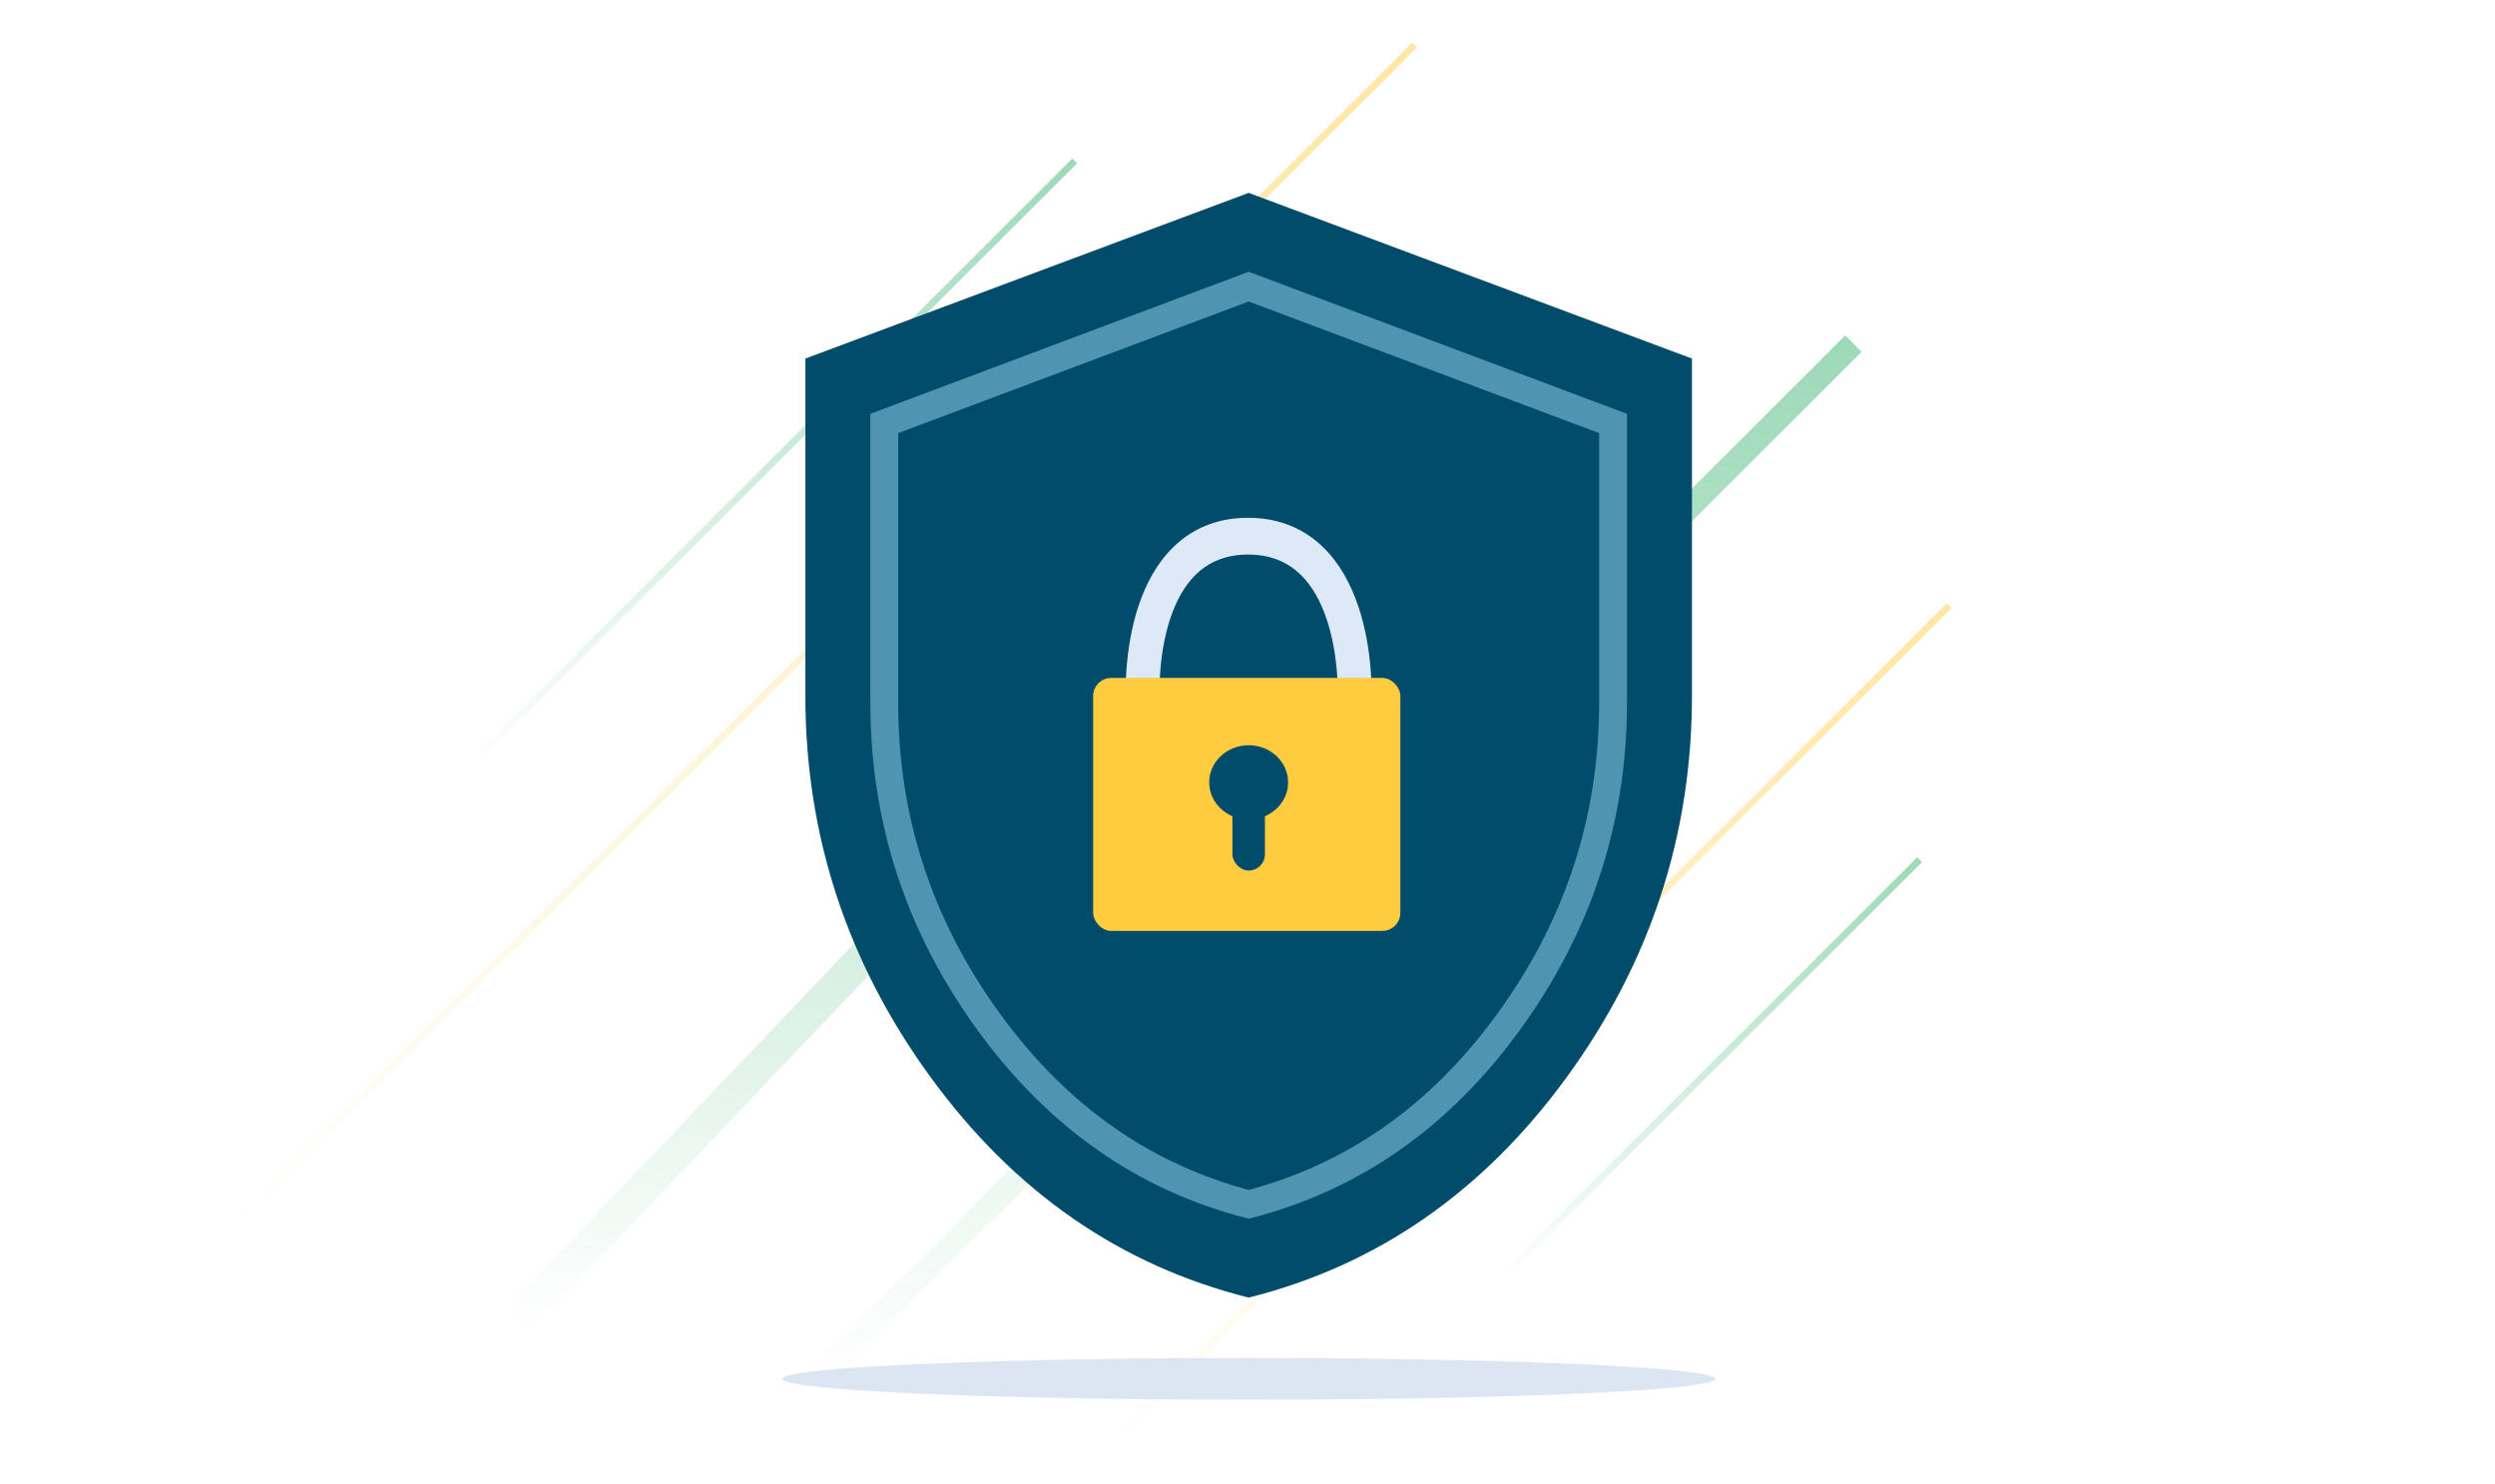 <?xml version="1.0" encoding="UTF-8"?>
<svg xmlns="http://www.w3.org/2000/svg" width="343" height="204" viewBox="0 0 343 204" fill="none">
  <g opacity="0.5">
    <path d="M111.993 189.888L254.797 47.24" stroke="url(#paint0_linear_17871_86590)" stroke-width="3.191"></path>
    <path d="M69.876 182.845L189.642 57.16" stroke="url(#paint1_linear_17871_86590)" stroke-width="4.467"></path>
    <path d="M31.588 168.902L194.448 6.219" stroke="url(#paint2_linear_17871_86590)" stroke-width="0.932"></path>
    <path d="M64.133 105.645L147.742 22.128" stroke="url(#paint3_linear_17871_86590)" stroke-width="0.932"></path>
    <path d="M206.438 175.586L263.901 118.186" stroke="url(#paint4_linear_17871_86590)" stroke-width="0.932"></path>
    <path d="M151.558 199.533L267.956 83.261" stroke="url(#paint5_linear_17871_86590)" stroke-width="0.932"></path>
  </g>
  <path d="M171.66 178.392C154.012 173.962 139.441 163.867 127.949 148.107C116.456 132.348 110.712 114.851 110.717 95.618V49.296L171.66 26.514L232.602 49.296V95.618C232.602 114.856 226.856 132.355 215.363 148.115C203.87 163.875 189.302 173.967 171.66 178.392Z" fill="#014C6B"></path>
  <ellipse cx="171.659" cy="189.559" rx="64.133" ry="2.872" fill="#DCE6F3"></ellipse>
  <path d="M121.566 96.595V96.595V58.216L171.66 39.408L221.754 58.216V96.595C221.754 112.675 216.981 127.281 207.407 140.467C197.944 153.501 186.038 161.833 171.66 165.567C157.278 161.828 145.369 153.494 135.906 140.46C126.332 127.275 121.562 112.671 121.566 96.595Z" stroke="#4F94B0" stroke-width="3.829"></path>
  <path fill-rule="evenodd" clip-rule="evenodd" d="M161.193 84.157C159.389 88.904 159.166 94.762 159.56 98.718L154.941 99.262C154.496 94.792 154.7 88.011 156.9 82.225C158.01 79.303 159.673 76.526 162.117 74.475C164.591 72.399 167.731 71.184 171.577 71.184C175.423 71.184 178.567 72.399 181.051 74.47C183.507 76.517 185.188 79.289 186.32 82.208C188.562 87.99 188.819 94.77 188.408 99.242L183.785 98.739C184.148 94.784 183.882 88.924 182.039 84.174C181.129 81.827 179.877 79.86 178.226 78.483C176.604 77.131 174.468 76.24 171.577 76.24C168.686 76.24 166.561 77.131 164.954 78.479C163.319 79.851 162.084 81.813 161.193 84.157Z" fill="#DEE9F8"></path>
  <rect x="150.282" y="93.199" width="42.233" height="34.78" rx="2.484" fill="#FFCB3F"></rect>
  <ellipse cx="171.66" cy="107.558" rx="5.424" ry="5.105" fill="#014C6B"></ellipse>
  <rect x="169.426" y="106.282" width="4.467" height="13.401" rx="2.233" fill="#014C6B"></rect>
  <defs>
    <linearGradient id="paint0_linear_17871_86590" x1="194.619" y1="38.792" x2="172.22" y2="198.343" gradientUnits="userSpaceOnUse">
      <stop stop-color="#3CB371"></stop>
      <stop offset="1" stop-color="#3CB371" stop-opacity="0"></stop>
    </linearGradient>
    <linearGradient id="paint1_linear_17871_86590" x1="139.59" y1="50.133" x2="119.971" y2="189.878" gradientUnits="userSpaceOnUse">
      <stop stop-color="#3CB371"></stop>
      <stop offset="1" stop-color="#3CB371" stop-opacity="0"></stop>
    </linearGradient>
    <linearGradient id="paint2_linear_17871_86590" x1="126.482" y1="-11.792" x2="99.771" y2="178.474" gradientUnits="userSpaceOnUse">
      <stop stop-color="#FFCB3F"></stop>
      <stop offset="1" stop-color="#FFCB3F" stop-opacity="0"></stop>
    </linearGradient>
    <linearGradient id="paint3_linear_17871_86590" x1="112.509" y1="17.181" x2="99.394" y2="110.596" gradientUnits="userSpaceOnUse">
      <stop stop-color="#3CB371"></stop>
      <stop offset="1" stop-color="#3CB371" stop-opacity="0"></stop>
    </linearGradient>
    <linearGradient id="paint4_linear_17871_86590" x1="239.686" y1="114.786" x2="230.673" y2="178.989" gradientUnits="userSpaceOnUse">
      <stop stop-color="#3CB371"></stop>
      <stop offset="1" stop-color="#3CB371" stop-opacity="0"></stop>
    </linearGradient>
    <linearGradient id="paint5_linear_17871_86590" x1="219.379" y1="70.388" x2="200.289" y2="206.374" gradientUnits="userSpaceOnUse">
      <stop stop-color="#FFCB3F"></stop>
      <stop offset="1" stop-color="#FFCB3F" stop-opacity="0"></stop>
    </linearGradient>
  </defs>
</svg>
